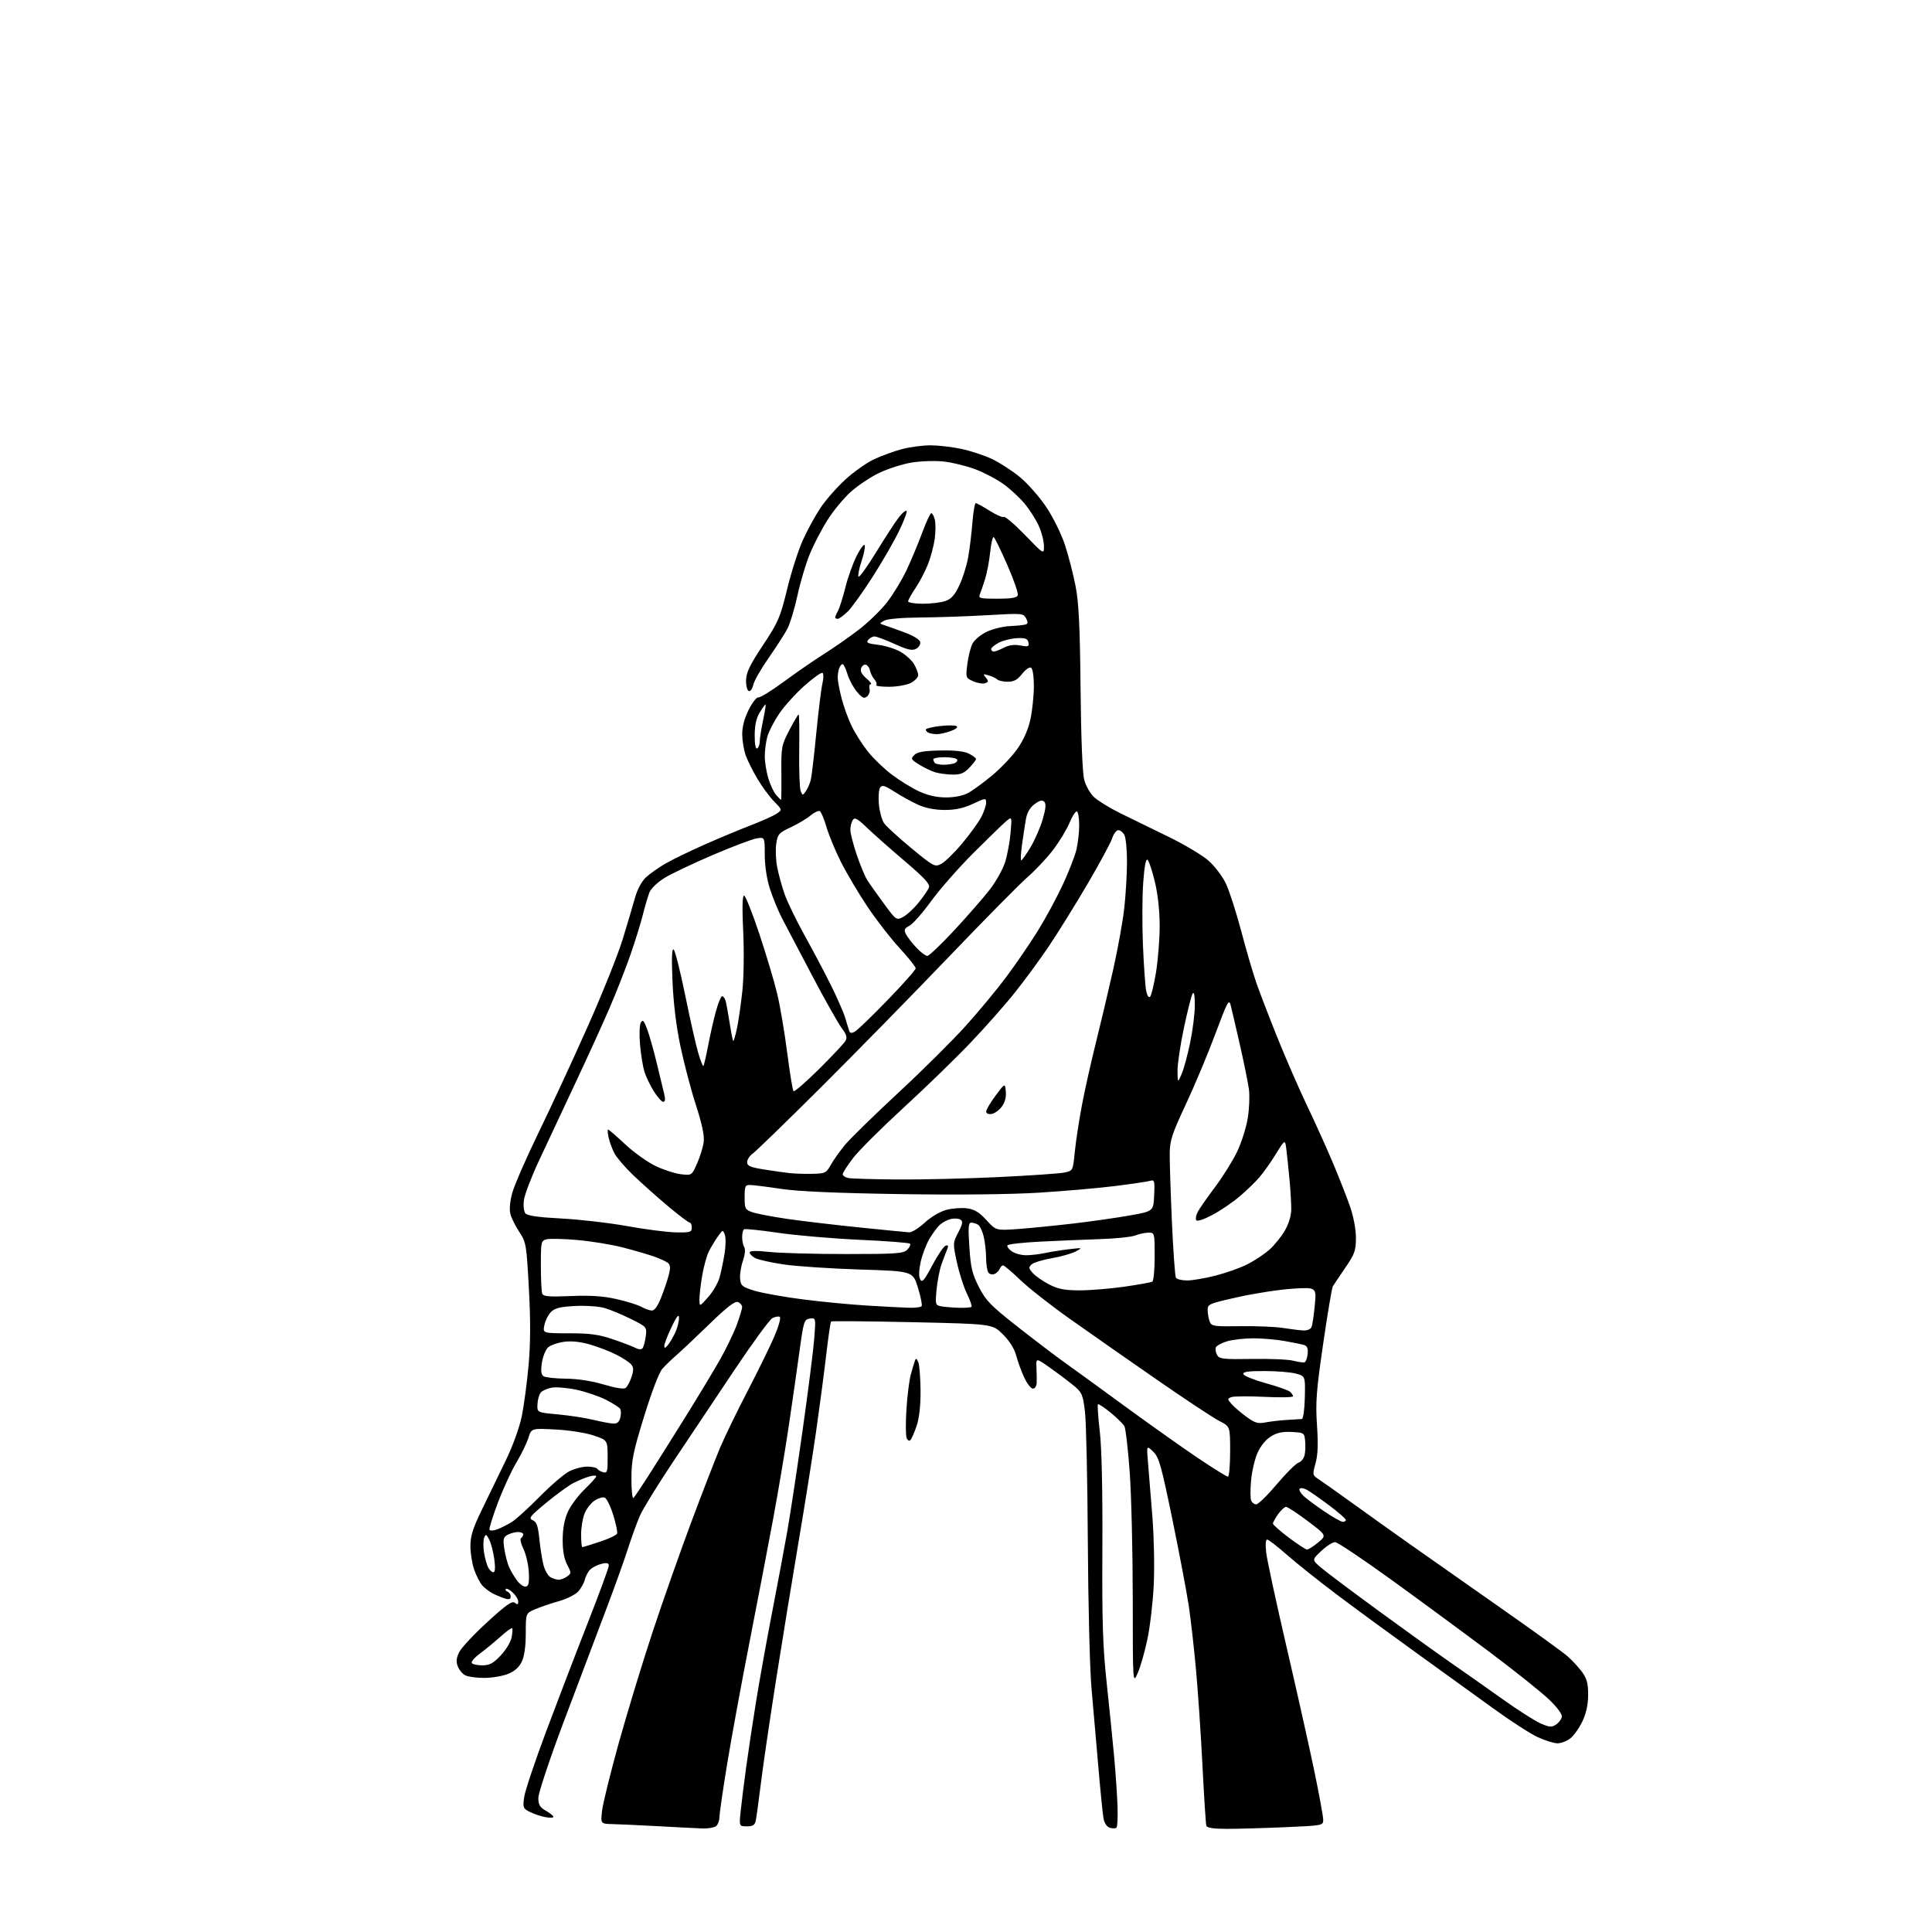 <?xml version="1.0" encoding="UTF-8" standalone="no"?>
<svg 
  version="1.1" 
  xmlns="http://www.w3.org/2000/svg" 
  xmlns:xlink="http://www.w3.org/1999/xlink" 
  xmlns:svg="http://www.w3.org/2000/svg"
  xmlns:rdf="http://www.w3.org/1999/02/22-rdf-syntax-ns#"
  xmlns:cc="http://creativecommons.org/ns#"
  xmlns:dc="http://purl.org/dc/elements/1.1/"
  viewBox="0 0 768 768"
  width="768"
  height="768"
>
<style>svg {background-color: white; }</style>"
<path stroke="none" fill="black" fill-rule="evenodd" d="M279.05,726.83C276.55,726.74 268.65,726.34 261.50,725.94C254.35,725.55 246.30,725.18 243.61,725.11C238.72,725.00 238.72,725.00 239.35,719.69C239.69,716.77 242.72,704.53 246.07,692.49C249.43,680.45 255.46,660.67 259.48,648.55C263.49,636.42 270.40,616.83 274.82,605.00C279.24,593.17 284.38,579.90 286.24,575.50C288.10,571.10 293.07,560.86 297.29,552.74C301.51,544.63 306.29,534.85 307.92,531.02C309.56,527.19 310.47,523.79 309.97,523.48C309.46,523.16 308.13,523.39 307.02,523.99C305.91,524.59 299.07,533.94 291.82,544.79C284.58,555.63 273.67,571.95 267.58,581.07C261.48,590.18 255.53,599.85 254.35,602.57C253.18,605.28 250.99,611.33 249.49,616.00C248.00,620.67 243.86,632.15 240.30,641.50C236.74,650.85 229.36,670.37 223.91,684.88C218.45,699.41 214.00,712.80 214.00,714.68C214.00,717.42 214.59,718.43 216.99,719.80C218.64,720.73 219.99,721.83 219.99,722.23C220.00,722.62 218.54,722.67 216.75,722.33C214.96,721.99 212.21,721.06 210.63,720.27C207.94,718.92 207.79,718.53 208.36,714.41C208.69,711.99 212.63,700.22 217.11,688.25C221.59,676.29 229.02,656.90 233.63,645.17C238.23,633.43 242.00,623.19 242.00,622.40C242.00,621.34 241.28,621.13 239.25,621.62C237.74,621.97 235.75,622.92 234.84,623.71C233.93,624.50 232.88,626.35 232.52,627.82C232.15,629.30 230.92,631.50 229.78,632.72C228.64,633.94 225.18,635.65 222.10,636.51C219.02,637.37 214.81,638.80 212.75,639.69C209.00,641.30 209.00,641.30 209.00,649.25C209.00,654.42 208.45,658.36 207.42,660.52C206.35,662.78 204.58,664.35 201.90,665.42C199.73,666.29 195.46,667.00 192.41,667.00C189.36,667.00 185.98,666.52 184.89,665.94C183.80,665.36 182.47,663.74 181.95,662.36C181.24,660.50 181.41,659.00 182.59,656.67C183.47,654.92 188.49,649.57 193.75,644.76C201.23,637.91 203.60,636.25 204.65,637.13C205.69,637.98 206.00,637.87 206.00,636.66C206.00,635.79 205.02,634.17 203.82,633.05C202.63,631.93 201.39,631.30 201.07,631.65C200.76,631.99 201.06,632.47 201.75,632.72C202.44,632.97 203.00,633.83 203.00,634.65C203.00,635.73 202.38,635.94 200.75,635.44C199.51,635.06 197.37,634.17 196.00,633.48C194.62,632.78 192.72,631.35 191.77,630.30C190.83,629.26 189.37,626.45 188.53,624.07C187.69,621.70 187.00,617.44 187.00,614.62C187.00,610.57 187.96,607.52 191.62,600.00C194.15,594.77 198.41,586.00 201.07,580.50C203.94,574.56 206.53,567.38 207.45,562.80C208.30,558.56 209.50,549.56 210.11,542.80C210.90,534.12 210.94,525.12 210.24,512.24C209.30,494.82 209.13,493.79 206.51,489.84C205.01,487.57 203.40,484.41 202.95,482.82C202.42,480.97 202.64,477.97 203.56,474.44C204.35,471.41 209.09,460.50 214.10,450.21C219.10,439.92 227.90,420.94 233.64,408.02C239.39,395.11 245.61,379.59 247.48,373.52C249.34,367.46 251.56,360.01 252.40,356.97C253.32,353.64 255.03,350.40 256.71,348.82C258.25,347.37 261.75,344.89 264.50,343.30C267.25,341.72 274.23,338.33 280.00,335.77C285.77,333.22 294.03,329.77 298.35,328.11C302.67,326.45 307.29,324.39 308.61,323.52C311.01,321.95 311.01,321.95 307.76,318.64C305.97,316.82 302.99,312.79 301.14,309.68C299.29,306.57 297.17,302.34 296.43,300.27C295.69,298.19 295.07,294.45 295.04,291.95C295.02,288.98 295.90,285.58 297.60,282.18C299.03,279.31 300.77,277.08 301.47,277.23C302.17,277.38 306.74,274.56 311.62,270.96C316.51,267.36 323.65,262.43 327.50,260.00C331.35,257.57 337.57,253.24 341.33,250.36C345.09,247.49 350.17,242.56 352.61,239.41C355.06,236.26 358.56,230.49 360.40,226.59C362.23,222.69 365.02,216.01 366.59,211.75C368.17,207.49 369.79,204.00 370.21,204.00C370.62,204.00 371.25,205.15 371.60,206.55C371.96,207.96 371.94,211.37 371.58,214.13C371.21,216.89 370.00,221.46 368.89,224.28C367.78,227.09 365.55,231.36 363.94,233.75C362.32,236.14 361.00,238.53 361.00,239.05C361.00,239.57 363.63,240.00 366.85,240.00C370.07,240.00 374.10,239.51 375.82,238.91C378.15,238.10 379.55,236.53 381.37,232.66C382.71,229.82 384.29,224.80 384.87,221.50C385.46,218.20 386.21,212.01 386.55,207.75C386.89,203.49 387.49,200.00 387.89,200.00C388.28,200.00 390.75,201.36 393.37,203.02C395.99,204.68 398.54,205.79 399.03,205.48C399.53,205.17 403.33,208.42 407.47,212.70C415.00,220.48 415.00,220.48 414.98,216.99C414.97,215.07 414.05,211.50 412.94,209.06C411.83,206.61 409.37,202.72 407.47,200.40C405.57,198.08 401.81,194.56 399.12,192.59C396.43,190.61 391.28,187.89 387.68,186.53C384.08,185.18 378.30,183.78 374.82,183.43C371.34,183.08 365.58,183.31 362.00,183.94C358.43,184.57 352.73,186.42 349.34,188.06C345.94,189.70 340.91,193.07 338.16,195.55C335.40,198.03 331.25,203.05 328.94,206.72C326.62,210.38 323.47,216.45 321.92,220.20C320.37,223.95 318.17,231.33 317.03,236.59C315.89,241.86 314.10,247.81 313.06,249.83C312.02,251.85 308.67,257.06 305.63,261.41C302.58,265.76 299.80,270.62 299.45,272.21C299.10,273.80 298.30,274.92 297.66,274.70C297.02,274.48 296.53,272.54 296.57,270.40C296.63,267.33 298.06,264.37 303.27,256.50C309.38,247.29 310.14,245.53 312.90,234.20C314.54,227.44 317.36,218.66 319.15,214.70C320.94,210.74 324.07,205.00 326.11,201.95C328.14,198.89 332.53,193.87 335.86,190.79C339.19,187.71 344.37,184.02 347.38,182.60C350.38,181.18 355.45,179.34 358.63,178.51C361.82,177.68 366.91,177.01 369.96,177.02C373.01,177.03 378.50,177.67 382.16,178.45C385.83,179.22 391.31,181.04 394.35,182.47C397.39,183.91 402.39,187.15 405.46,189.68C408.53,192.21 413.23,197.56 415.91,201.56C418.65,205.65 421.91,212.28 423.35,216.67C424.76,220.98 426.65,228.32 427.56,233.00C428.84,239.55 429.29,248.89 429.54,273.64C429.74,293.77 430.29,307.38 431.02,310.07C431.65,312.43 433.43,315.52 434.97,316.93C436.50,318.34 441.08,321.15 445.13,323.17C449.18,325.18 457.76,329.37 464.19,332.48C470.62,335.59 477.90,339.92 480.38,342.11C482.87,344.29 485.99,348.41 487.34,351.29C488.69,354.15 491.40,362.57 493.37,370.00C495.33,377.43 498.02,386.65 499.35,390.50C500.68,394.35 504.48,404.25 507.80,412.50C511.12,420.75 516.38,432.81 519.48,439.31C522.59,445.80 527.16,455.92 529.66,461.81C532.15,467.69 535.27,475.62 536.60,479.43C538.05,483.60 539.00,488.62 539.00,492.06C539.00,497.14 538.53,498.46 534.75,503.98C532.41,507.39 530.19,510.71 529.82,511.34C529.44,511.98 527.71,522.28 525.97,534.24C523.25,552.95 522.91,557.44 523.52,566.52C524.04,574.07 523.87,578.38 522.94,581.71C521.69,586.18 521.73,586.41 524.05,587.93C525.37,588.79 531.41,593.07 537.48,597.44C543.54,601.81 553.90,609.20 560.50,613.87C567.10,618.53 583.08,629.75 596.00,638.80C608.92,647.85 621.08,656.62 623.00,658.29C624.92,659.96 627.59,662.83 628.92,664.67C630.81,667.30 631.33,669.26 631.31,673.76C631.30,677.62 630.55,681.06 629.03,684.27C627.78,686.90 625.63,689.93 624.24,691.02C622.86,692.11 620.55,693.00 619.12,692.99C617.68,692.98 614.11,691.87 611.18,690.50C608.25,689.14 600.38,684.04 593.68,679.18C586.98,674.31 573.17,664.35 563.00,657.03C552.83,649.71 538.60,639.29 531.40,633.86C524.19,628.44 515.24,621.30 511.50,618.00C507.76,614.70 504.26,612.00 503.71,612.00C503.11,612.00 502.97,614.05 503.35,617.29C503.69,620.20 507.31,636.96 511.39,654.54C515.48,672.12 520.43,694.27 522.41,703.77C524.38,713.27 526.00,722.09 526.00,723.37C526.00,725.66 525.84,725.69 510.84,726.34C502.50,726.70 492.14,727.00 487.81,727.00C482.39,727.00 479.81,726.61 479.54,725.75C479.32,725.06 478.63,714.38 478.01,702.00C477.38,689.62 476.22,672.41 475.43,663.75C474.65,655.08 473.34,643.59 472.53,638.21C471.72,632.83 468.80,617.43 466.04,603.99C461.59,582.37 460.72,579.27 458.39,577.03C455.76,574.50 455.76,574.50 456.36,581.50C456.68,585.35 457.47,595.02 458.10,603.00C458.73,610.98 458.97,623.12 458.63,630.00C458.30,636.88 457.17,646.58 456.12,651.58C455.08,656.57 453.34,662.64 452.26,665.08C450.30,669.50 450.30,669.50 450.29,635.50C450.28,616.80 449.73,594.10 449.07,585.06C448.41,576.01 447.47,567.88 446.98,566.97C446.50,566.07 444.03,563.63 441.50,561.55C438.96,559.48 436.69,557.98 436.44,558.23C436.19,558.48 436.53,563.36 437.19,569.09C437.95,575.68 438.33,592.67 438.21,615.42C438.06,645.09 438.36,654.49 439.97,669.42C441.04,679.36 442.38,692.67 442.95,699.00C443.52,705.33 444.10,713.95 444.24,718.17C444.38,722.39 444.19,726.15 443.82,726.51C443.45,726.88 442.26,726.90 441.18,726.56C439.95,726.17 439.00,724.72 438.64,722.72C438.33,720.95 437.40,711.62 436.58,702.00C435.75,692.38 434.54,678.42 433.88,671.00C433.22,663.58 432.56,637.48 432.43,613.00C432.29,588.52 431.78,565.19 431.29,561.14C430.48,554.45 430.09,553.51 426.95,550.91C425.05,549.33 420.87,546.17 417.66,543.89C411.83,539.75 411.83,539.75 412.01,543.63C412.11,545.76 412.15,548.51 412.10,549.75C412.04,550.99 411.37,552.00 410.61,552.00C409.85,552.00 408.31,550.07 407.21,547.72C406.10,545.36 404.65,541.43 404.00,538.98C403.22,536.10 401.33,533.08 398.65,530.41C394.50,526.29 394.50,526.29 362.64,525.59C345.11,525.21 330.59,525.08 330.36,525.31C330.13,525.54 329.26,531.51 328.43,538.58C327.61,545.65 325.80,559.32 324.42,568.97C323.04,578.61 319.93,598.20 317.51,612.50C315.09,626.80 311.09,651.33 308.62,667.00C306.15,682.67 303.40,701.35 302.52,708.50C301.63,715.65 300.69,722.51 300.43,723.75C300.07,725.49 299.27,726.00 296.88,726.00C293.80,726.00 293.80,726.00 294.45,719.75C294.81,716.31 295.78,708.55 296.61,702.50C297.44,696.45 299.20,684.75 300.53,676.50C301.85,668.25 304.73,652.27 306.91,641.00C309.10,629.73 311.81,615.22 312.95,608.76C314.09,602.30 316.82,584.30 319.02,568.76C321.22,553.22 323.31,536.75 323.67,532.16C324.31,523.82 324.31,523.82 321.92,524.16C319.66,524.48 319.45,525.15 317.76,537.50C316.78,544.65 314.84,558.15 313.45,567.50C312.06,576.85 309.33,593.05 307.39,603.50C305.45,613.95 301.18,636.23 297.90,653.00C294.62,669.77 290.60,691.69 288.97,701.70C287.34,711.71 286.00,720.96 286.00,722.25C286.00,723.54 285.46,725.14 284.80,725.80C284.14,726.46 281.55,726.92 279.05,726.83zM618.50,685.58C619.60,684.86 620.65,683.48 620.84,682.53C621.05,681.46 619.13,678.81 615.84,675.65C612.90,672.82 602.62,664.59 593.00,657.36C583.37,650.14 565.83,637.21 554.00,628.64C542.17,620.07 531.71,613.04 530.74,613.03C529.76,613.01 527.29,614.58 525.24,616.52C521.50,620.04 521.50,620.04 525.00,623.06C526.92,624.72 537.27,632.49 548.00,640.33C558.73,648.16 571.70,657.48 576.83,661.04C581.96,664.59 591.08,671.01 597.09,675.30C603.10,679.59 609.93,683.96 612.26,685.01C615.87,686.62 616.80,686.71 618.50,685.58zM191.71,662.00C194.59,662.00 196.05,661.22 199.01,658.11C201.04,655.98 203.00,652.75 203.36,650.95C203.72,649.15 203.82,647.49 203.58,647.25C203.35,647.01 201.21,648.56 198.83,650.70C196.45,652.83 192.80,655.82 190.73,657.35C188.66,658.88 187.22,660.55 187.54,661.07C187.86,661.58 189.74,662.00 191.71,662.00zM209.00,630.70C210.16,630.49 210.43,629.19 210.21,624.96C210.05,621.96 209.09,617.81 208.08,615.74C207.07,613.67 206.63,611.73 207.12,611.43C207.60,611.13 208.00,610.46 208.00,609.94C208.00,609.42 207.07,609.00 205.93,609.00C204.80,609.00 202.95,609.49 201.83,610.09C200.08,611.03 199.89,611.79 200.47,615.64C200.84,618.09 201.67,621.32 202.32,622.82C202.97,624.31 204.40,626.76 205.50,628.25C206.60,629.75 208.18,630.85 209.00,630.70zM222.06,627.97C222.92,627.99 224.43,627.40 225.43,626.68C227.17,625.40 227.17,625.23 225.43,621.93C224.22,619.61 223.65,616.38 223.67,611.97C223.70,607.63 224.38,603.95 225.73,600.97C226.85,598.51 229.84,594.49 232.38,592.04C234.92,589.59 237.00,587.26 237.00,586.86C237.00,586.46 235.74,586.50 234.19,586.95C232.65,587.39 229.83,588.55 227.94,589.52C226.05,590.50 221.19,594.03 217.15,597.36C210.63,602.75 210.02,603.53 211.77,604.31C213.33,605.01 213.88,606.58 214.41,611.85C214.78,615.51 215.53,620.17 216.07,622.22C216.61,624.26 217.83,626.38 218.78,626.94C219.73,627.49 221.20,627.95 222.06,627.97zM196.13,625.00C196.83,625.00 196.95,623.22 196.48,619.75C196.09,616.86 195.18,613.38 194.46,612.00C193.30,609.78 193.08,609.70 192.46,611.29C192.07,612.27 192.05,614.92 192.41,617.16C192.77,619.41 193.52,622.09 194.07,623.13C194.62,624.16 195.55,625.00 196.13,625.00zM519.54,615.95C520.11,615.98 522.10,614.72 523.97,613.16C527.37,610.33 527.37,610.33 519.85,604.66C515.71,601.55 511.83,599.00 511.23,599.00C510.63,599.00 509.21,600.31 508.07,601.90C506.93,603.50 506.01,605.19 506.02,605.65C506.03,606.12 508.85,608.61 512.27,611.20C515.70,613.78 518.97,615.92 519.54,615.95zM231.48,615.00C231.74,615.00 234.87,614.05 238.42,612.88C241.97,611.71 245.07,610.25 245.30,609.63C245.54,609.01 244.84,605.65 243.75,602.18C242.67,598.70 241.15,595.61 240.38,595.32C239.61,595.02 237.83,595.54 236.41,596.47C234.99,597.40 233.20,599.68 232.42,601.55C231.64,603.41 231.00,607.20 231.00,609.97C231.00,612.74 231.22,615.00 231.48,615.00zM197.77,607.90C199.26,607.33 201.83,606.02 203.49,604.99C205.14,603.95 210.10,599.45 214.50,594.98C218.90,590.51 224.17,585.98 226.21,584.92C228.25,583.87 231.49,583.00 233.40,583.00C235.32,583.00 237.13,583.40 237.43,583.88C237.72,584.36 238.78,584.97 239.78,585.23C241.40,585.66 241.59,585.00 241.55,579.10C241.50,572.50 241.50,572.50 236.00,570.63C232.88,569.57 226.33,568.54 220.87,568.25C211.24,567.74 211.24,567.74 210.03,571.62C209.36,573.75 207.23,578.12 205.30,581.33C203.36,584.54 200.05,591.71 197.95,597.27C195.84,602.83 194.33,607.72 194.59,608.15C194.86,608.58 196.29,608.46 197.77,607.90zM533.75,604.95C534.44,604.98 535.00,604.64 535.00,604.20C535.00,603.75 531.96,601.11 528.25,598.32C524.54,595.53 520.51,592.74 519.31,592.12C518.11,591.50 516.88,591.38 516.59,591.85C516.30,592.32 517.06,593.63 518.28,594.76C519.50,595.89 523.20,598.63 526.50,600.85C529.80,603.08 533.06,604.92 533.75,604.95zM499.37,598.00C500.16,598.00 503.84,594.41 507.54,590.02C511.24,585.64 515.11,581.78 516.13,581.46C517.16,581.13 518.25,579.83 518.57,578.57C518.89,577.31 519.00,574.75 518.82,572.89C518.51,569.57 518.39,569.49 513.50,569.23C509.85,569.03 507.60,569.51 505.18,571.01C503.19,572.24 501.08,574.83 499.90,577.50C498.81,579.95 497.66,584.85 497.33,588.39C497.00,591.94 497.00,595.55 497.33,596.42C497.66,597.29 498.58,598.00 499.37,598.00zM251.86,595.45C252.33,594.93 254.88,591.12 257.53,587.00C260.17,582.88 266.71,572.49 272.05,563.93C277.39,555.36 283.77,544.79 286.23,540.43C288.70,536.07 291.67,529.90 292.85,526.71C294.03,523.53 295.00,520.32 295.00,519.57C295.00,518.82 294.25,517.93 293.34,517.58C292.15,517.12 288.97,519.57 282.09,526.25C276.82,531.37 270.93,536.93 269.00,538.61C267.07,540.28 264.52,542.74 263.32,544.08C262.03,545.51 259.08,553.20 256.07,562.94C251.66,577.24 251.00,580.49 251.00,587.89C251.00,592.68 251.37,595.99 251.86,595.45zM488.11,587.00C488.60,587.00 489.00,582.51 489.00,577.02C489.00,567.04 489.00,567.04 484.75,564.89C482.41,563.71 471.05,556.20 459.50,548.19C447.95,540.19 432.43,529.33 425.00,524.07C417.57,518.81 408.81,511.91 405.52,508.75C402.24,505.59 399.19,503.00 398.74,503.00C398.30,503.00 397.69,503.64 397.39,504.42C397.09,505.21 396.13,506.12 395.25,506.46C394.38,506.79 393.29,506.49 392.85,505.78C392.40,505.08 392.01,502.48 391.99,500.00C391.97,497.52 391.55,493.75 391.05,491.60C390.55,489.46 389.55,487.33 388.82,486.87C388.10,486.41 386.87,486.02 386.10,486.02C384.95,486.00 384.81,487.75 385.34,495.73C385.88,503.95 386.47,506.42 389.15,511.65C391.94,517.09 393.87,519.05 404.92,527.72C411.84,533.14 420.33,539.59 423.79,542.04C427.25,544.49 437.90,552.22 447.45,559.22C457.00,566.21 469.86,575.32 476.02,579.47C482.17,583.61 487.62,587.00 488.11,587.00zM361.93,572.42C361.42,572.96 360.79,572.62 360.39,571.57C360.01,570.60 359.99,565.46 360.33,560.15C360.67,554.84 361.44,548.70 362.03,546.50C362.62,544.30 363.36,541.83 363.66,541.00C364.10,539.80 364.38,539.90 365.04,541.50C365.49,542.60 365.89,547.65 365.93,552.72C365.98,558.67 365.43,563.62 364.40,566.72C363.52,569.35 362.41,571.91 361.93,572.42zM243.73,565.89C245.31,565.97 246.14,565.29 246.58,563.56C246.91,562.21 246.89,560.63 246.52,560.04C246.16,559.45 243.59,557.81 240.81,556.40C238.03,555.00 232.78,553.21 229.13,552.44C225.48,551.67 221.05,551.30 219.29,551.62C217.52,551.95 215.56,552.82 214.94,553.58C214.31,554.33 213.73,556.42 213.65,558.22C213.50,561.49 213.50,561.49 221.75,562.24C226.29,562.66 232.59,563.62 235.75,564.39C238.91,565.15 242.50,565.83 243.73,565.89zM502.99,565.44C504.92,565.06 508.75,564.61 511.50,564.45C514.25,564.29 516.95,564.12 517.50,564.08C518.06,564.03 518.58,560.30 518.69,555.53C518.89,547.06 518.89,547.06 515.19,546.04C513.16,545.47 507.52,545.01 502.67,545.01C496.09,545.00 493.94,545.32 494.25,546.24C494.47,546.92 498.44,548.52 503.06,549.81C507.68,551.09 512.03,552.61 512.73,553.19C513.43,553.77 514.00,554.60 514.00,555.04C514.00,555.48 508.87,555.58 502.60,555.27C496.32,554.96 490.41,555.01 489.46,555.38C487.84,556.00 487.85,556.18 489.61,558.17C490.65,559.34 493.30,561.61 495.49,563.21C498.82,565.65 500.06,566.02 502.99,565.44zM248.70,551.73C249.36,551.24 250.41,549.28 251.04,547.38C251.93,544.69 251.90,543.58 250.90,542.38C250.20,541.54 247.55,539.79 245.02,538.51C242.49,537.23 237.78,535.41 234.56,534.47C230.69,533.35 227.15,532.98 224.17,533.39C221.68,533.73 218.85,534.73 217.87,535.62C216.89,536.51 215.78,539.25 215.41,541.73C214.92,545.04 215.10,546.45 216.12,547.10C216.88,547.58 220.88,548.00 225.00,548.05C229.69,548.09 235.31,548.97 240.00,550.37C244.64,551.76 247.96,552.28 248.70,551.73zM518.50,541.57C519.05,541.44 519.64,539.96 519.81,538.26C520.03,535.98 519.64,535.03 518.31,534.64C517.31,534.35 513.83,533.64 510.57,533.06C507.30,532.48 501.73,532.00 498.18,532.00C494.63,532.00 489.95,532.54 487.76,533.19C485.58,533.84 483.58,534.94 483.31,535.63C483.05,536.32 483.28,537.68 483.82,538.65C484.70,540.22 486.27,540.39 497.66,540.20C504.72,540.09 512.08,540.39 514.00,540.89C515.92,541.38 517.95,541.69 518.50,541.57zM255.33,536.06C255.78,535.61 256.39,533.50 256.67,531.37C257.18,527.50 257.18,527.50 250.84,524.34C247.35,522.60 242.65,520.63 240.39,519.97C238.11,519.30 232.88,518.94 228.65,519.15C222.71,519.45 220.58,519.98 219.03,521.52C217.94,522.61 216.76,524.97 216.40,526.75C215.75,530.00 215.75,530.00 226.20,530.00C234.63,530.00 238.03,530.47 243.78,532.43C247.70,533.76 251.72,535.31 252.70,535.86C253.69,536.42 254.87,536.51 255.33,536.06zM265.64,534.50C266.50,533.40 267.84,531.05 268.61,529.28C269.37,527.51 269.96,525.04 269.91,523.78C269.85,522.18 268.98,523.28 266.96,527.50C265.39,530.80 264.09,534.17 264.08,535.00C264.07,536.12 264.47,535.99 265.64,534.50zM518.14,528.88C519.72,528.95 521.03,528.36 521.39,527.42C521.73,526.54 522.30,522.65 522.66,518.76C523.32,511.69 523.32,511.69 513.91,512.27C508.73,512.59 498.99,514.08 492.25,515.59C480.39,518.23 480.00,518.40 480.07,520.91C480.11,522.33 480.48,524.37 480.90,525.43C481.58,527.19 482.64,527.34 493.07,527.18C499.36,527.09 506.98,527.40 510.00,527.88C513.02,528.36 516.69,528.81 518.14,528.88zM259.13,520.96C260.19,520.99 261.50,519.14 262.83,515.75C263.97,512.86 265.33,508.83 265.85,506.80C266.56,504.07 266.48,502.82 265.57,502.06C264.89,501.49 262.35,500.33 259.93,499.47C257.51,498.62 251.92,497.00 247.51,495.86C243.11,494.73 235.03,493.41 229.57,492.93C224.11,492.45 218.59,492.31 217.32,492.63C215.09,493.19 215.00,493.60 215.00,503.03C215.00,508.42 215.24,513.47 215.54,514.24C215.97,515.37 218.23,515.56 226.93,515.20C234.83,514.87 239.79,515.21 245.14,516.42C249.19,517.34 253.62,518.73 255.00,519.51C256.38,520.29 258.24,520.95 259.13,520.96zM361.19,519.85C363.77,519.93 366.11,519.64 366.38,519.19C366.66,518.75 365.99,515.44 364.89,511.85C362.89,505.31 362.89,505.31 341.70,504.65C330.04,504.28 316.42,503.37 311.43,502.62C306.44,501.87 301.38,500.74 300.18,500.10C298.98,499.45 298.00,498.46 298.00,497.88C298.00,497.16 300.47,497.10 305.75,497.66C310.01,498.12 323.72,498.50 336.22,498.50C356.40,498.50 359.12,498.31 360.66,496.77C361.60,495.82 362.08,494.75 361.72,494.38C361.35,494.02 352.34,493.32 341.70,492.84C331.06,492.35 316.54,491.11 309.44,490.07C302.33,489.03 296.18,488.39 295.76,488.65C295.34,488.91 295.01,490.33 295.02,491.81C295.02,493.29 295.41,495.10 295.87,495.83C296.36,496.60 296.12,498.86 295.31,501.24C294.53,503.49 294.03,506.70 294.20,508.38C294.47,511.13 295.03,511.59 300.03,513.11C303.07,514.03 311.62,515.56 319.03,516.51C326.44,517.47 337.90,518.57 344.50,518.97C351.10,519.37 358.61,519.77 361.19,519.85zM381.08,519.86C383.60,519.94 385.90,519.77 386.18,519.49C386.46,519.21 385.64,516.85 384.37,514.24C383.09,511.63 381.30,506.04 380.39,501.82C378.75,494.25 378.75,494.09 380.92,489.92C382.68,486.55 382.86,485.52 381.81,484.84C381.09,484.37 379.38,484.24 378.00,484.57C376.62,484.89 374.67,485.91 373.65,486.83C372.63,487.75 370.73,490.31 369.43,492.52C368.14,494.73 366.58,498.88 365.96,501.73C365.25,505.06 365.19,507.52 365.80,508.61C366.57,509.99 367.46,508.95 370.62,502.95C372.76,498.92 375.13,495.41 375.91,495.17C376.95,494.84 377.11,495.22 376.52,496.61C376.09,497.65 375.09,500.26 374.31,502.42C373.53,504.58 372.63,509.15 372.31,512.58C371.75,518.57 371.82,518.84 374.11,519.28C375.43,519.52 378.56,519.79 381.08,519.86zM281.55,515.57C283.46,513.41 285.50,509.87 286.08,507.69C286.67,505.52 287.54,501.31 288.03,498.33C288.51,495.36 288.56,491.97 288.13,490.81C287.37,488.77 287.28,488.80 285.31,491.60C284.19,493.20 282.59,495.85 281.76,497.50C280.93,499.15 279.75,503.46 279.13,507.08C278.51,510.70 278.02,514.98 278.04,516.58C278.08,519.50 278.08,519.50 281.55,515.57zM429.00,512.94C433.12,512.95 441.14,512.30 446.82,511.50C452.50,510.69 457.56,509.77 458.07,509.46C458.58,509.14 459.00,504.63 459.00,499.44C459.00,490.10 458.97,490.00 456.57,490.00C455.23,490.00 452.86,490.50 451.32,491.11C449.77,491.72 443.32,492.38 437.00,492.58C430.68,492.79 419.99,493.23 413.25,493.58C406.51,493.92 400.76,494.58 400.48,495.03C400.20,495.49 400.97,496.57 402.21,497.43C403.44,498.29 406.03,498.99 407.97,498.98C409.91,498.96 413.30,498.56 415.50,498.08C417.70,497.61 421.98,496.93 425.00,496.58C430.36,495.95 430.43,495.98 427.65,497.46C426.08,498.30 421.80,499.51 418.15,500.15C414.49,500.79 410.86,501.90 410.07,502.63C408.83,503.76 408.90,504.23 410.57,506.08C411.63,507.25 414.52,509.27 417.00,510.56C420.53,512.40 423.11,512.91 429.00,512.94zM471.90,509.00C473.98,509.00 479.08,508.13 483.24,507.07C487.40,506.00 493.08,503.98 495.87,502.57C498.65,501.16 502.53,498.59 504.50,496.86C506.47,495.14 509.24,491.74 510.67,489.31C512.31,486.50 513.27,483.36 513.29,480.69C513.30,478.39 513.00,473.12 512.61,469.00C512.22,464.88 511.67,459.54 511.38,457.15C510.85,452.81 510.85,452.81 507.24,458.65C505.26,461.87 502.31,466.04 500.70,467.92C499.08,469.81 495.53,473.25 492.81,475.57C490.08,477.90 485.22,481.20 482.00,482.92C478.50,484.78 475.89,485.64 475.53,485.04C475.19,484.49 475.44,483.02 476.10,481.77C476.75,480.52 479.87,476.05 483.03,471.84C486.18,467.63 490.16,461.24 491.86,457.65C493.55,454.06 495.42,448.10 496.01,444.42C496.60,440.74 496.81,435.65 496.48,433.11C496.15,430.58 494.54,422.65 492.92,415.50C491.29,408.35 489.62,401.18 489.21,399.57C488.54,396.95 487.88,398.21 483.09,411.07C480.13,419.00 474.86,431.59 471.37,439.03C465.88,450.76 465.03,453.34 464.98,458.53C464.94,461.81 465.34,474.03 465.85,485.67C466.37,497.32 467.09,507.33 467.45,507.92C467.82,508.52 469.82,509.00 471.90,509.00zM268.75,489.89C274.37,489.99 275.00,489.80 275.00,488.00C275.00,486.90 274.62,486.00 274.15,486.00C273.69,486.00 269.75,483.01 265.40,479.36C261.06,475.70 254.88,470.19 251.67,467.11C248.47,464.02 245.14,460.15 244.27,458.50C243.39,456.85 242.35,454.04 241.95,452.25C241.54,450.46 241.44,449.00 241.73,449.00C242.01,449.00 245.08,451.65 248.54,454.89C252.00,458.13 257.46,462.02 260.67,463.54C263.88,465.06 268.41,466.52 270.75,466.78C275.00,467.26 275.00,467.26 277.11,462.47C278.28,459.84 279.45,456.04 279.72,454.02C280.06,451.48 279.12,446.96 276.64,439.29C274.67,433.20 271.90,422.66 270.47,415.86C268.81,407.91 267.68,398.69 267.32,390.00C266.93,380.54 267.08,376.80 267.82,377.50C268.40,378.05 270.45,386.19 272.37,395.60C274.28,405.00 276.60,415.27 277.52,418.42C278.44,421.57 279.38,423.96 279.61,423.72C279.85,423.49 280.72,419.74 281.54,415.40C282.37,411.05 283.77,404.91 284.66,401.75C285.54,398.59 286.62,396.00 287.06,396.00C287.50,396.00 288.10,396.79 288.40,397.75C288.69,398.71 289.42,402.64 290.02,406.47C290.62,410.31 291.27,413.60 291.46,413.79C291.65,413.98 292.31,411.78 292.93,408.91C293.54,406.03 294.51,399.36 295.08,394.09C295.67,388.61 295.82,378.39 295.43,370.25C294.99,360.88 295.10,356.00 295.77,356.00C296.32,356.00 299.06,362.86 301.85,371.25C304.64,379.64 307.86,390.43 309.00,395.24C310.14,400.05 311.91,410.54 312.94,418.56C313.97,426.58 315.09,433.43 315.44,433.77C315.78,434.12 320.35,430.15 325.60,424.95C330.84,419.75 335.57,414.71 336.11,413.74C336.85,412.41 336.48,411.18 334.63,408.74C333.28,406.96 328.01,397.62 322.93,388.00C317.85,378.38 312.41,368.02 310.85,365.00C309.29,361.98 307.11,356.64 306.00,353.14C304.79,349.30 304.00,344.01 304.00,339.76C304.00,332.74 304.00,332.74 300.75,333.28C298.96,333.58 291.11,336.55 283.30,339.89C275.50,343.22 266.88,347.32 264.17,348.99C261.37,350.71 258.76,353.22 258.15,354.76C257.56,356.27 256.38,360.28 255.53,363.68C254.68,367.08 252.44,374.28 250.56,379.68C248.68,385.08 244.91,394.68 242.18,401.00C239.45,407.32 233.29,420.82 228.50,431.00C223.71,441.18 217.32,454.80 214.30,461.28C211.27,467.76 208.56,474.85 208.27,477.02C207.97,479.28 208.22,481.56 208.86,482.34C209.65,483.28 214.02,483.90 223.24,484.38C230.53,484.76 242.35,486.13 249.50,487.43C256.65,488.72 265.31,489.83 268.75,489.89zM361.39,489.87C362.43,489.94 365.20,488.23 367.55,486.06C370.00,483.80 373.65,481.63 376.14,480.96C378.52,480.32 382.23,480.04 384.39,480.33C387.36,480.72 389.25,481.87 392.13,485.02C395.94,489.18 395.94,489.18 404.72,488.55C409.55,488.19 419.35,487.22 426.50,486.39C433.65,485.55 443.77,484.11 449.00,483.18C458.50,481.50 458.50,481.50 458.80,475.17C459.07,469.46 458.92,468.89 457.30,469.38C456.31,469.68 450.10,470.60 443.50,471.44C436.90,472.27 423.22,473.47 413.10,474.10C401.57,474.81 380.85,475.03 357.60,474.67C332.49,474.28 317.27,473.61 310.50,472.60C305.00,471.77 299.49,471.08 298.25,471.05C296.22,471.00 296.00,471.47 296.00,475.90C296.00,480.48 296.20,480.88 299.09,481.88C300.78,482.47 306.97,483.66 312.84,484.52C318.70,485.37 331.60,486.90 341.50,487.91C351.40,488.92 360.35,489.81 361.39,489.87zM356.74,468.86C366.22,468.94 384.22,468.51 396.74,467.92C409.26,467.32 421.07,466.51 423.00,466.12C426.50,465.41 426.50,465.41 427.24,457.96C427.64,453.86 428.91,445.55 430.05,439.50C431.19,433.45 433.65,422.43 435.51,415.00C437.37,407.57 440.46,394.52 442.38,386.00C444.31,377.48 446.36,366.13 446.94,360.79C447.52,355.45 448.00,347.21 448.00,342.47C448.00,337.74 447.53,333.00 446.96,331.93C446.40,330.87 445.31,330.00 444.54,330.00C443.78,330.00 442.66,331.51 442.05,333.35C441.44,335.19 437.00,343.40 432.19,351.60C427.37,359.79 420.55,370.77 417.04,376.00C413.52,381.23 407.42,389.55 403.47,394.50C399.53,399.45 391.50,408.53 385.63,414.67C379.77,420.81 367.85,432.38 359.14,440.37C350.44,448.36 341.45,457.32 339.16,460.29C336.87,463.26 335.00,466.17 335.00,466.77C335.00,467.37 336.01,468.06 337.25,468.29C338.49,468.53 347.26,468.79 356.74,468.86zM322.92,466.61C328.03,466.51 328.45,466.30 330.29,463.00C331.36,461.07 333.96,457.44 336.07,454.91C338.19,452.39 347.64,443.17 357.08,434.41C366.52,425.66 378.50,413.77 383.71,408.00C388.92,402.23 396.21,393.45 399.90,388.50C403.60,383.55 409.18,375.41 412.30,370.42C415.42,365.42 419.95,357.09 422.36,351.92C424.78,346.74 427.26,340.39 427.88,337.81C428.49,335.23 429.00,330.87 429.00,328.12C429.00,325.37 428.61,322.87 428.13,322.58C427.64,322.28 426.32,324.28 425.18,327.03C424.04,329.77 421.04,334.70 418.51,337.99C415.98,341.27 411.48,346.06 408.50,348.63C405.52,351.21 391.40,365.50 377.13,380.41C362.86,395.31 340.00,418.63 326.34,432.23C312.68,445.83 300.49,457.67 299.25,458.54C298.01,459.40 297.00,460.95 297.00,461.97C297.00,463.48 298.23,464.01 303.75,464.89C307.46,465.48 312.07,466.14 314.00,466.34C315.93,466.55 319.94,466.67 322.92,466.61zM394.15,442.82C392.87,443.01 392.01,442.61 392.02,441.82C392.04,441.09 393.73,438.25 395.77,435.50C399.50,430.50 399.50,430.50 399.83,433.91C400.04,436.13 399.48,438.23 398.23,439.91C397.17,441.33 395.33,442.64 394.15,442.82zM263.64,438.00C263.02,438.00 261.32,436.08 259.87,433.75C258.42,431.41 256.75,427.93 256.16,426.00C255.56,424.07 254.79,419.28 254.43,415.35C254.07,411.39 254.21,407.45 254.73,406.52C255.50,405.14 255.95,405.61 257.28,409.17C258.16,411.55 259.86,417.55 261.04,422.50C262.23,427.45 263.56,432.96 264.00,434.75C264.54,436.99 264.43,438.00 263.64,438.00zM469.70,427.00C470.54,425.07 472.08,419.45 473.10,414.50C474.13,409.55 474.97,402.80 474.96,399.50C474.95,395.57 474.64,394.02 474.06,395.00C473.58,395.83 472.01,402.02 470.59,408.77C469.17,415.51 468.04,423.16 468.08,425.77C468.16,430.50 468.16,430.50 469.70,427.00zM339.78,410.12C340.77,409.59 346.63,403.95 352.79,397.58C358.96,391.22 364.00,385.51 364.00,384.91C364.00,384.30 361.12,380.69 357.61,376.89C354.09,373.09 348.28,365.60 344.71,360.24C341.13,354.88 336.39,346.87 334.18,342.43C331.97,338.00 329.42,331.82 328.52,328.70C327.61,325.59 326.44,322.77 325.91,322.45C325.39,322.12 323.71,322.90 322.18,324.18C320.66,325.46 317.11,327.57 314.30,328.88C309.61,331.06 309.14,331.59 308.57,335.38C308.23,337.64 308.39,341.81 308.93,344.64C309.47,347.47 310.80,352.34 311.90,355.45C312.99,358.57 316.56,365.93 319.83,371.81C323.09,377.69 327.78,386.55 330.24,391.50C332.71,396.45 335.27,402.30 335.94,404.50C336.61,406.70 337.34,409.08 337.56,409.79C337.85,410.72 338.49,410.81 339.78,410.12zM457.19,396.21C457.69,395.71 458.75,391.29 459.55,386.40C460.34,381.50 460.99,373.23 460.99,368.00C460.99,362.18 460.26,355.47 459.11,350.67C458.08,346.36 456.78,342.38 456.22,341.82C455.53,341.13 454.96,343.97 454.46,350.65C454.05,356.07 453.99,367.25 454.33,375.50C454.67,383.75 455.25,391.99 455.61,393.81C456.01,395.81 456.64,396.76 457.19,396.21zM368.62,380.00C369.30,380.00 374.14,375.39 379.38,369.75C384.61,364.11 390.94,356.86 393.44,353.64C395.94,350.41 398.70,345.46 399.58,342.64C400.45,339.81 401.41,334.57 401.72,331.00C402.28,324.50 402.28,324.50 399.91,326.50C398.60,327.60 392.78,333.25 386.96,339.07C381.14,344.88 373.60,353.46 370.20,358.14C366.80,362.82 362.91,367.25 361.55,367.97C359.46,369.09 359.25,369.61 360.16,371.40C360.76,372.55 362.62,374.96 364.32,376.75C366.01,378.54 367.95,380.00 368.62,380.00zM358.97,364.51C360.45,363.75 363.23,361.19 365.15,358.81C367.07,356.44 368.93,353.72 369.28,352.77C369.77,351.46 367.46,348.95 359.71,342.36C354.09,337.59 347.35,331.62 344.71,329.09C340.77,325.32 339.76,324.77 338.98,326.00C338.46,326.83 338.02,328.55 338.02,329.82C338.01,331.10 339.13,335.51 340.51,339.62C341.89,343.74 343.79,348.32 344.72,349.80C345.66,351.29 348.65,355.52 351.36,359.20C356.22,365.81 356.33,365.88 358.97,364.51zM374.15,343.41C375.61,342.66 379.36,339.00 382.48,335.27C385.60,331.55 389.01,326.83 390.07,324.79C391.13,322.75 392.00,320.18 392.00,319.09C392.00,317.15 391.84,317.16 386.75,319.54C383.00,321.28 379.78,321.98 375.50,321.97C371.62,321.96 367.91,321.23 365.00,319.92C362.52,318.80 358.32,316.48 355.66,314.78C351.67,312.22 350.65,311.92 349.86,313.09C349.33,313.86 349.11,316.85 349.37,319.72C349.64,322.60 350.56,325.97 351.42,327.22C352.29,328.48 357.16,332.94 362.25,337.14C371.17,344.50 371.59,344.72 374.15,343.41zM405.96,342.00C406.28,342.00 407.94,339.64 409.67,336.75C411.39,333.86 413.57,328.87 414.50,325.65C415.73,321.40 415.90,319.50 415.10,318.70C414.31,317.91 413.25,318.17 411.25,319.66C409.42,321.02 408.27,323.01 407.82,325.60C407.45,327.75 406.75,332.31 406.27,335.75C405.79,339.19 405.65,342.00 405.96,342.00zM310.50,318.00C310.61,318.00 310.65,313.16 310.61,307.25C310.52,296.98 310.67,296.22 313.77,290.25C315.56,286.81 317.23,284.00 317.47,284.00C317.71,284.00 317.82,290.41 317.70,298.25C317.59,306.09 317.85,313.37 318.28,314.42C319.06,316.32 319.09,316.32 320.39,314.42C321.11,313.37 321.98,311.36 322.31,309.97C322.65,308.58 323.63,300.25 324.48,291.47C325.34,282.69 326.43,273.81 326.92,271.74C327.40,269.68 327.42,267.76 326.96,267.47C326.50,267.19 323.28,269.48 319.81,272.56C316.34,275.64 311.83,280.62 309.78,283.63C307.74,286.64 305.60,290.77 305.04,292.80C304.47,294.84 304.01,298.34 304.01,300.59C304.00,302.84 304.64,306.82 305.43,309.44C306.22,312.05 307.64,315.05 308.59,316.09C309.53,317.14 310.40,318.00 310.50,318.00zM376.02,316.99C379.40,317.00 382.81,316.32 384.83,315.23C386.64,314.26 390.99,311.08 394.49,308.16C397.99,305.25 402.54,300.41 404.60,297.42C407.02,293.90 408.80,289.79 409.65,285.74C410.37,282.31 410.97,276.49 410.98,272.81C410.99,268.93 410.53,265.83 409.88,265.43C409.25,265.04 407.69,266.10 406.31,267.87C404.46,270.22 403.06,271.00 400.63,271.00C398.85,271.00 396.97,270.60 396.45,270.11C395.93,269.62 394.38,268.88 393.01,268.47C390.78,267.79 390.66,267.89 391.87,269.34C393.02,270.73 392.99,271.07 391.64,271.58C390.77,271.92 388.66,271.59 386.95,270.85C383.89,269.51 383.86,269.44 384.53,264.00C384.90,260.98 385.82,257.31 386.58,255.85C387.33,254.40 389.87,252.28 392.22,251.15C394.58,250.02 398.75,249.00 401.50,248.88C404.25,248.76 407.05,248.47 407.73,248.23C408.66,247.91 408.69,247.29 407.87,245.76C406.81,243.78 406.29,243.74 392.64,244.54C384.86,244.99 372.88,245.41 366.00,245.46C358.55,245.52 352.69,246.02 351.50,246.71C349.50,247.87 349.50,247.87 351.50,248.50C352.60,248.86 356.20,250.14 359.49,251.36C363.04,252.67 365.62,254.25 365.80,255.22C365.98,256.13 365.24,257.34 364.16,257.91C362.62,258.74 360.79,258.33 355.62,255.98C352.00,254.34 348.41,253.00 347.64,253.00C346.87,253.00 345.74,253.61 345.12,254.36C344.20,255.47 344.93,255.83 349.03,256.32C351.81,256.65 355.79,257.88 357.88,259.05C359.97,260.23 362.43,262.45 363.34,264.00C364.25,265.54 365.00,267.52 365.00,268.38C365.00,269.24 363.67,270.64 362.05,271.47C360.41,272.32 356.55,273.00 353.38,273.00C350.24,273.00 347.97,272.70 348.34,272.33C348.70,271.96 348.37,270.95 347.61,270.08C346.84,269.21 346.05,267.64 345.85,266.58C345.66,265.53 344.94,264.48 344.25,264.25C343.56,264.02 342.70,264.62 342.33,265.57C341.88,266.77 342.52,268.05 344.39,269.66C345.89,270.95 346.68,272.00 346.15,272.00C345.62,272.00 345.40,272.82 345.66,273.82C345.92,274.82 345.48,276.18 344.68,276.85C343.49,277.83 342.75,277.49 340.64,274.98C339.22,273.29 337.52,270.13 336.87,267.95C336.22,265.78 335.35,264.00 334.95,264.00C334.54,264.00 333.94,264.71 333.61,265.58C333.27,266.45 333.00,268.16 333.00,269.37C333.00,270.59 333.69,274.26 334.53,277.54C335.37,280.82 337.18,285.82 338.56,288.65C339.93,291.48 342.83,296.03 345.00,298.76C347.17,301.49 351.45,305.61 354.52,307.93C357.59,310.24 362.43,313.23 365.30,314.56C368.81,316.19 372.29,316.98 376.02,316.99zM378.56,307.91C376.33,307.87 373.27,307.46 371.76,307.00C370.26,306.55 367.41,305.18 365.43,303.96C362.12,301.91 361.96,301.61 363.45,300.12C364.66,298.91 367.26,298.46 373.74,298.33C379.64,298.22 383.31,298.63 385.21,299.61C386.74,300.40 388.00,301.35 388.00,301.72C388.00,302.09 386.79,303.65 385.31,305.20C383.19,307.41 381.77,307.98 378.56,307.91zM375.08,304.00C376.60,304.00 378.55,303.73 379.41,303.40C380.28,303.06 380.74,302.39 380.44,301.90C380.13,301.40 377.88,301.00 375.44,301.00C373.00,301.00 371.00,301.38 371.00,301.83C371.00,302.29 371.30,302.97 371.67,303.33C372.03,303.70 373.57,304.00 375.08,304.00zM301.00,297.50C301.55,297.16 302.01,295.90 302.02,294.69C302.03,293.49 302.63,289.69 303.35,286.25C304.07,282.81 304.51,280.00 304.32,280.00C304.13,280.00 303.08,281.46 301.99,283.25C300.62,285.50 300.01,288.28 300.00,292.31C300.00,295.93 300.38,297.89 301.00,297.50zM372.50,291.84C371.40,291.84 369.94,291.62 369.25,291.34C368.56,291.06 368.00,290.48 368.00,290.05C368.00,289.63 370.51,288.98 373.57,288.62C376.63,288.26 379.64,288.28 380.26,288.66C380.92,289.07 379.96,289.87 377.94,290.60C376.05,291.29 373.60,291.85 372.50,291.84zM395.05,259.00C395.63,259.00 397.44,258.31 399.08,257.46C401.08,256.42 403.22,256.14 405.63,256.59C408.77,257.18 409.15,257.03 408.81,255.38C408.50,253.87 407.62,253.54 404.30,253.68C402.03,253.78 398.78,254.58 397.08,255.46C395.39,256.33 394.00,257.49 394.00,258.03C394.00,258.56 394.47,259.00 395.05,259.00zM332.98,246.00C332.44,246.00 332.00,245.75 332.00,245.43C332.00,245.12 332.52,243.91 333.15,242.73C333.78,241.55 335.11,237.33 336.10,233.35C337.09,229.37 339.12,223.73 340.61,220.81C342.10,217.89 343.50,216.06 343.74,216.75C343.97,217.43 343.42,220.25 342.50,223.00C341.58,225.75 341.01,228.54 341.23,229.20C341.45,229.85 344.64,225.46 348.32,219.44C352.00,213.42 356.10,207.15 357.42,205.50C358.74,203.85 360.08,202.75 360.39,203.07C360.71,203.38 359.38,206.93 357.45,210.96C355.52,214.99 350.74,223.29 346.83,229.39C342.92,235.50 338.42,241.74 336.84,243.25C335.26,244.76 333.53,246.00 332.98,246.00zM396.42,238.00C401.94,238.00 404.21,237.62 404.58,236.64C404.87,235.89 403.01,230.49 400.44,224.63C397.88,218.77 395.44,213.77 395.02,213.51C394.61,213.26 393.98,215.92 393.62,219.42C393.26,222.93 392.35,227.76 391.60,230.15C390.85,232.54 389.91,235.29 389.51,236.25C388.86,237.83 389.54,238.00 396.42,238.00z" />

</svg>